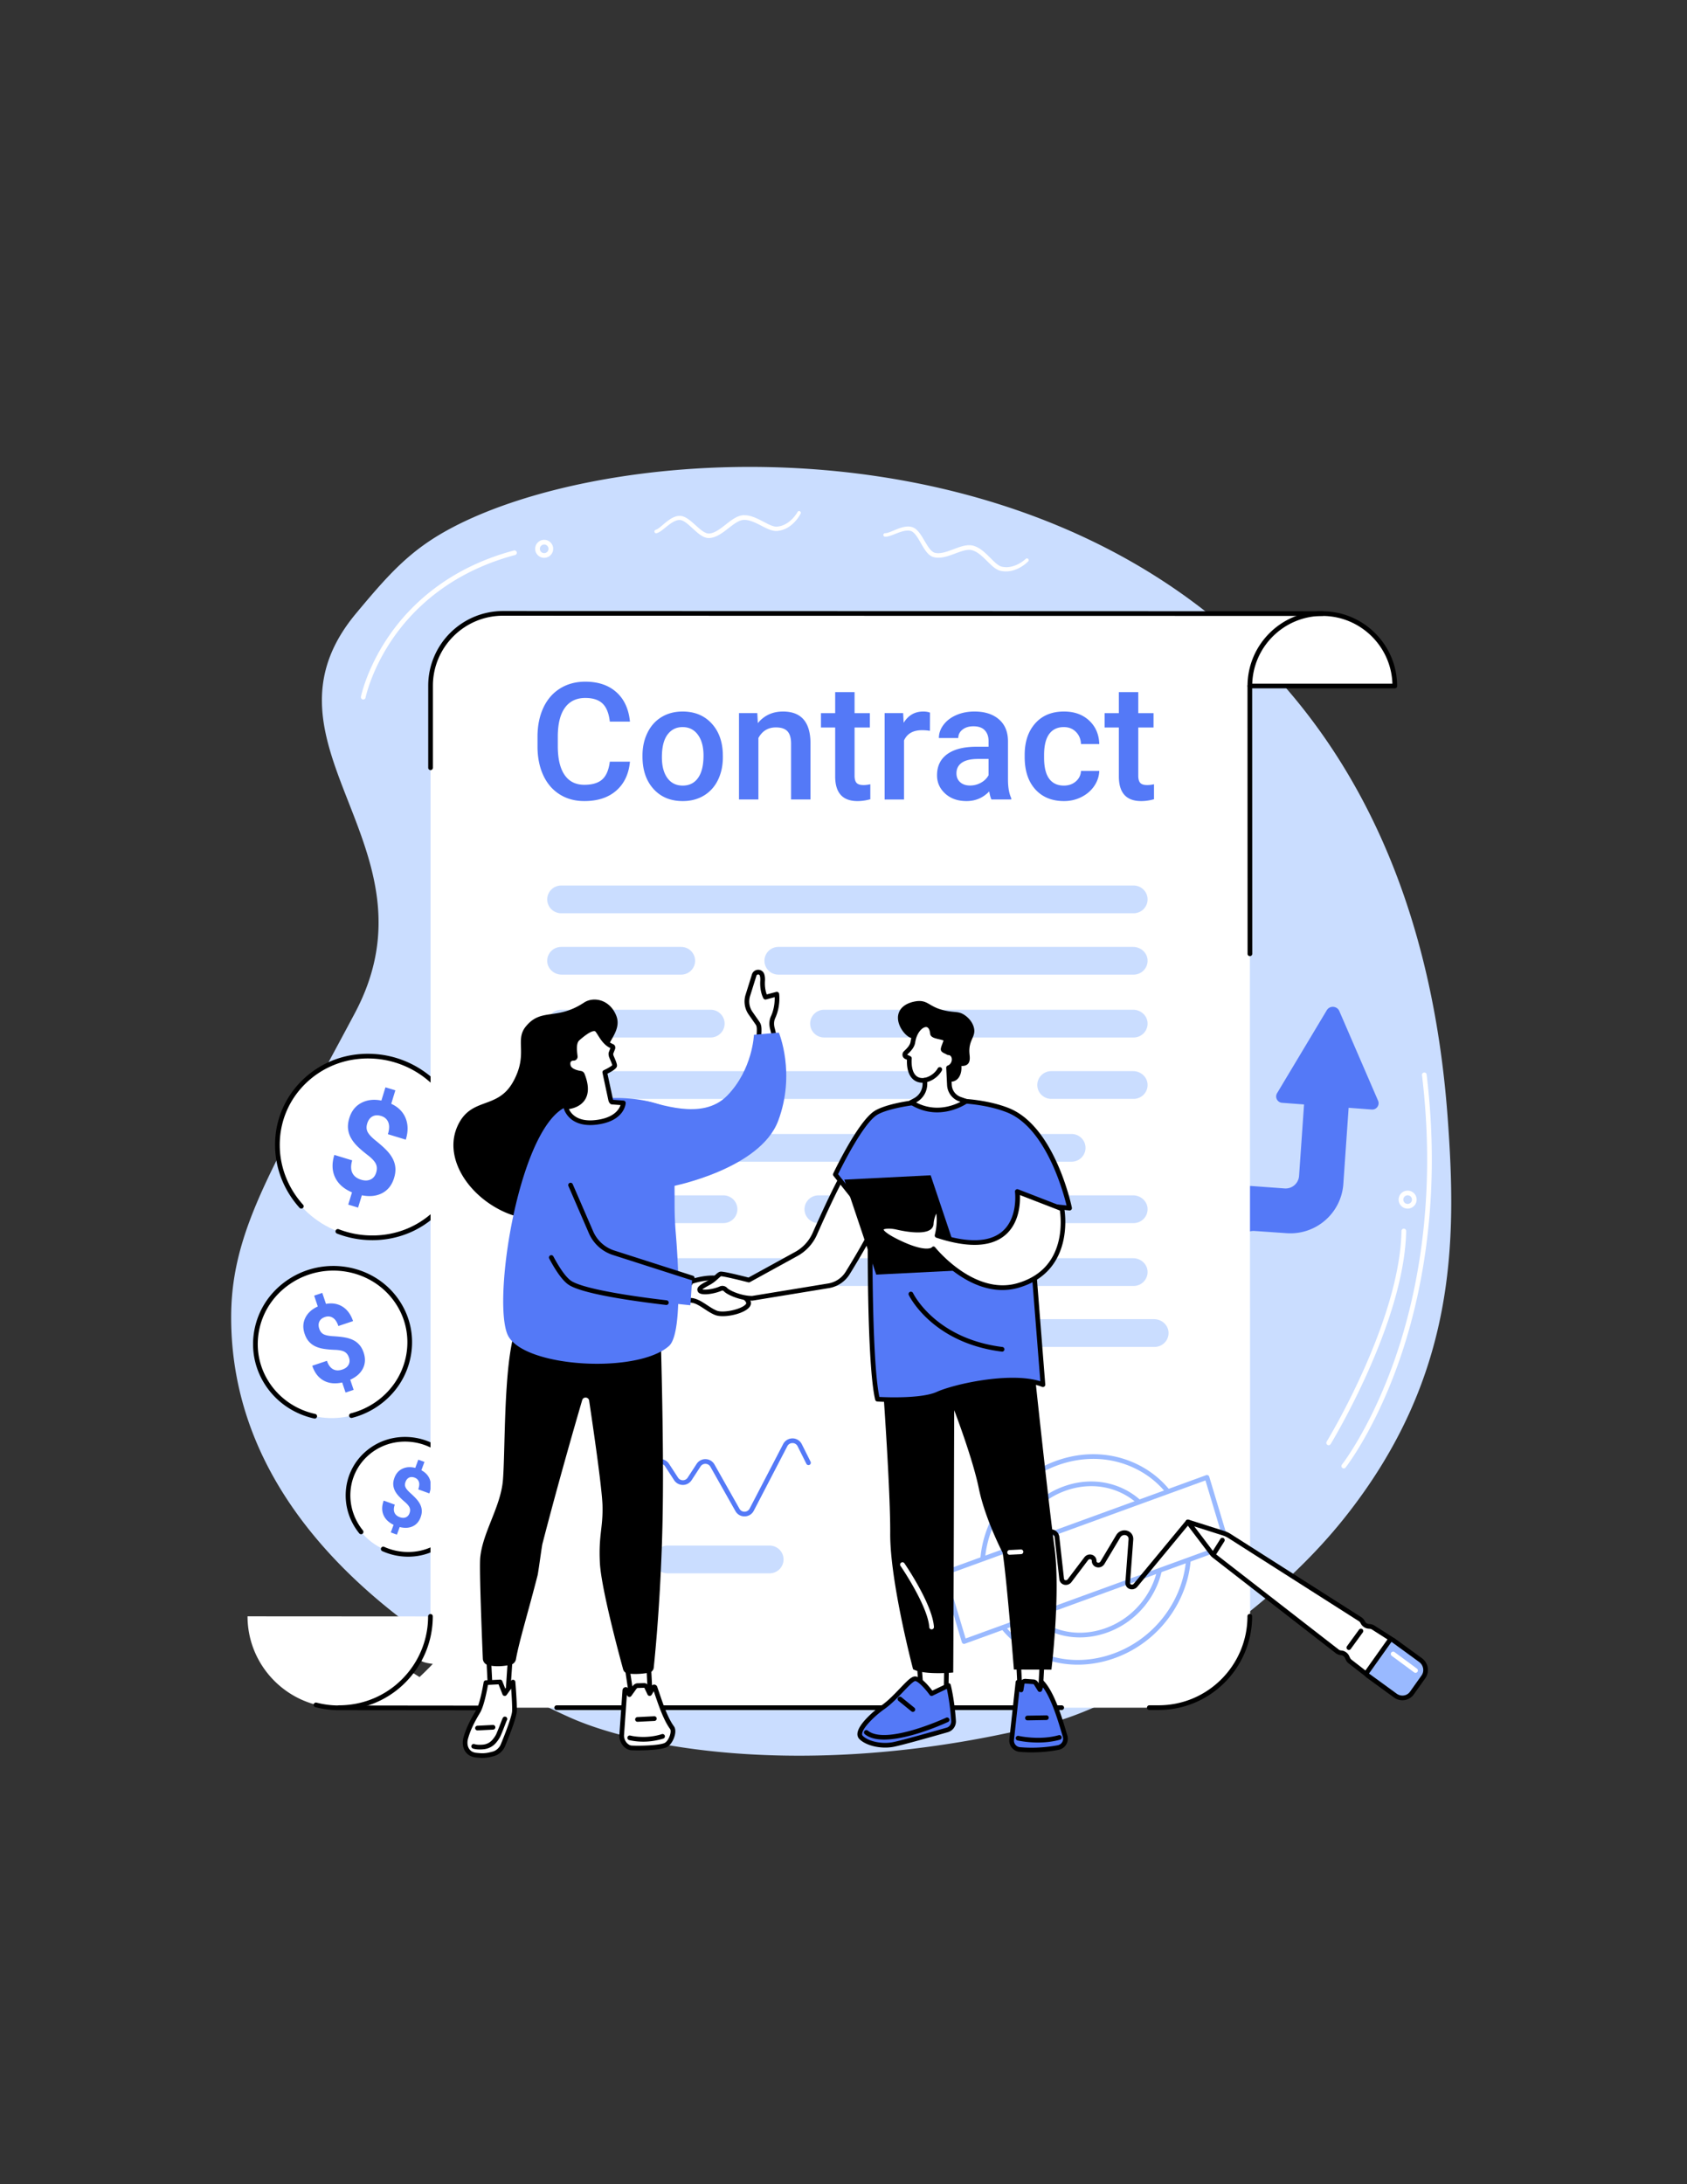 <?xml version="1.0" encoding="UTF-8"?> <svg xmlns="http://www.w3.org/2000/svg" preserveAspectRatio="xMidYMid meet" version="1.0" viewBox="0 0 612 792" zoomAndPan="magnify"><rect x="0" y="0" width="612" height="792" fill="#333333" stroke="none"/><defs><clipPath id="a"><path d="M83.77 169H527v468H83.77Zm0 0" clip-rule="nonzero"></path></clipPath></defs><g clip-path="url(#a)"><path d="M525.14 404.79c-5.152-69.259-27.577-119.892-59.245-156.044h-.004a202.371 202.371 0 0 0-10.153-10.8 208.918 208.918 0 0 0-17.425-15.458h-.004c-88.172-69.953-218.528-60.175-273.762-31.449-15.227 7.918-22.922 16.426-35.402 31.41-39.704 47.668 31.777 84.348-.407 144.903-4.203 7.906-8.12 15.156-11.75 21.875h-.008c-13.777 25.492-23.398 43.277-28.597 59.785.008.008.008.008 0 .011-2.973 9.45-4.496 18.48-4.524 28.309-.086 29.047 10.336 54.918 28.438 77.555A169.12 169.12 0 0 0 123.98 568s0 .008.004.008c5.778 5.855 12.09 11.48 18.887 16.851h.008c.531.426 1.062.84 1.601 1.262.622.484 1.25.965 1.88 1.442v.007a256.618 256.618 0 0 0 8.84 6.418l6.374 4.285a293.89 293.89 0 0 0 16.055 9.758 419.8 419.8 0 0 0 3.348 1.875 279.278 279.278 0 0 0 3.426 1.86 218.037 218.037 0 0 0 1.918 1.023h.003a367.373 367.373 0 0 0 19.88 9.738c5.155 2.344 11.64 4.625 19.323 6.645 1.852.488 3.786.96 5.778 1.422h.023c3.266.746 6.711 1.441 10.332 2.074 31.004 5.45 74.692 6.457 125.649-4.66a404.593 404.593 0 0 0 14.195-3.363 68.557 68.557 0 0 0 3.113-.887c3.535-1.086 7.598-2.617 12.055-4.551 15.95-6.922 36.969-19.05 56.844-34.992a251.913 251.913 0 0 0 6.191-5.133 232.096 232.096 0 0 0 8.734-7.848c6.836-6.441 13.305-13.34 19.122-20.62 40.906-51.22 40.957-100.348 37.578-145.825" fill="#caddff" fill-opacity="1" fill-rule="nonzero"></path></g><path d="M148.688 521.96c11.718.935 20.687 11.005 20.03 22.485-.655 11.48-10.687 20.032-22.405 19.098-11.72-.938-20.684-11.004-20.028-22.484.656-11.485 10.688-20.036 22.403-19.098" fill="#fff" fill-opacity="1" fill-rule="nonzero"></path><path d="M148.082 564.46a22.787 22.787 0 0 1-9.383-2.008.848.848 0 1 1 .696-1.546 21.15 21.15 0 0 0 6.984 1.79c5.523.44 10.809-1.274 14.89-4.825 3.958-3.445 6.301-8.23 6.602-13.476.629-11.008-8.004-20.692-19.25-21.59-5.52-.438-10.809 1.273-14.887 4.828a19.164 19.164 0 0 0-6.601 13.472c-.285 4.97 1.32 9.883 4.523 13.832a.85.85 0 0 1-1.324 1.07c-3.465-4.28-5.203-9.605-4.894-15 .324-5.702 2.874-10.905 7.18-14.655 4.429-3.852 10.16-5.715 16.14-5.239 12.156.973 21.492 11.457 20.808 23.38-.324 5.702-2.875 10.905-7.18 14.655-3.976 3.461-8.995 5.313-14.304 5.313" fill="#000" fill-opacity="1" fill-rule="nonzero"></path><path d="M148.555 548.707c.277-.758.289-1.441.03-2.047-.26-.605-.823-1.281-1.698-2.035a26.227 26.227 0 0 1-2.207-2.094c-.598-.644-1.07-1.3-1.414-1.984a5.495 5.495 0 0 1-.598-2.164c-.055-.77.09-1.61.422-2.516.574-1.57 1.547-2.672 2.918-3.308 1.37-.637 2.918-.735 4.644-.293l1.09-2.98 2.235.812-1.11 3.023c1.563.832 2.598 1.988 3.113 3.465.512 1.476.438 3.121-.226 4.93l-4.027-1.47c.406-1.116.48-2.034.222-2.753-.258-.719-.773-1.223-1.543-1.504-.761-.277-1.433-.277-2.008 0-.578.281-1.003.8-1.285 1.563-.258.703-.261 1.347-.008 1.921.254.579.852 1.293 1.801 2.145.95.848 1.707 1.602 2.281 2.262.57.656 1.012 1.32 1.32 1.996a5.5 5.5 0 0 1 .509 2.113c.027.73-.114 1.516-.422 2.363-.578 1.578-1.54 2.68-2.887 3.305-1.344.621-2.914.707-4.707.254l-1.016 2.77-2.218-.81 1.011-2.753c-1.832-.902-3.062-2.117-3.687-3.645-.625-1.53-.59-3.246.105-5.148l4.032 1.469c-.407 1.105-.454 2.05-.141 2.832.309.781.953 1.351 1.941 1.71.817.298 1.543.321 2.176.06.629-.259 1.082-.755 1.352-1.489" fill="#5479f7" fill-opacity="1" fill-rule="nonzero"></path><path d="M104.844 464.797c12.754-8.61 30.172-5.633 38.898 6.652 8.73 12.285 5.465 29.223-7.293 37.836-12.754 8.606-30.172 5.63-38.898-6.66-8.727-12.281-5.465-29.219 7.293-37.828" fill="#fff" fill-opacity="1" fill-rule="nonzero"></path><path d="M114.172 514.383a.763.763 0 0 1-.184-.024c-6.984-1.535-13.07-5.523-17.129-11.242-4.293-6.043-5.93-13.379-4.605-20.66 1.363-7.488 5.664-14.012 12.113-18.363 13.117-8.852 31.09-5.774 40.07 6.863 4.293 6.047 5.926 13.383 4.602 20.664-1.36 7.488-5.664 14.008-12.113 18.363a29.465 29.465 0 0 1-9.223 4.145.848.848 0 1 1-.422-1.645 27.836 27.836 0 0 0 8.692-3.902c6.07-4.098 10.117-10.23 11.398-17.266 1.238-6.828-.293-13.707-4.32-19.375-8.45-11.894-25.375-14.785-37.73-6.441-6.071 4.094-10.118 10.223-11.395 17.262-1.242 6.828.293 13.707 4.316 19.375 3.817 5.37 9.54 9.125 16.113 10.57.457.098.747.55.645 1.008a.846.846 0 0 1-.828.668" fill="#000" fill-opacity="1" fill-rule="nonzero"></path><path d="M126.602 492.277c-.34-1.007-.887-1.714-1.649-2.125-.758-.406-1.894-.636-3.402-.691-1.508-.055-2.832-.168-3.969-.34-1.137-.172-2.164-.465-3.074-.875a7.358 7.358 0 0 1-2.387-1.73c-.68-.743-1.219-1.715-1.625-2.918-.695-2.075-.601-4 .281-5.77.88-1.77 2.383-3.133 4.512-4.09l-1.324-3.941 2.95-.988 1.343 3.992c2.277-.418 4.285-.082 6.02 1.008 1.73 1.093 3 2.836 3.804 5.23l-5.328 1.781c-.496-1.472-1.168-2.468-2.024-2.996-.851-.527-1.789-.62-2.808-.277-1.008.336-1.695.883-2.055 1.64-.363.754-.375 1.637-.035 2.645.313.934.832 1.59 1.566 1.973.73.382 1.93.625 3.594.722 1.668.098 3.063.246 4.184.453 1.12.204 2.117.524 2.992.961a7.254 7.254 0 0 1 2.246 1.75c.625.727 1.129 1.645 1.504 2.766.7 2.082.617 3.996-.25 5.734-.863 1.739-2.402 3.106-4.61 4.106l1.231 3.664-2.934.98-1.222-3.644c-2.61.574-4.863.336-6.754-.719-1.895-1.055-3.262-2.836-4.106-5.355l5.329-1.786c.492 1.461 1.214 2.47 2.171 3.016.954.543 2.082.602 3.387.16 1.082-.36 1.84-.93 2.274-1.71.437-.782.492-1.657.168-2.626" fill="#5479f7" fill-opacity="1" fill-rule="nonzero"></path><path d="M134.375 382.965c18.586.476 33.61 15.605 33.559 33.793-.051 18.187-15.157 32.547-33.743 32.074-18.586-.477-33.609-15.605-33.558-33.793.055-18.187 15.16-32.547 33.742-32.074" fill="#fff" fill-opacity="1" fill-rule="nonzero"></path><path d="M135.094 449.691c-.305 0-.614-.003-.922-.015a35.357 35.357 0 0 1-11.918-2.375.847.847 0 0 1-.488-1.098.85.85 0 0 1 1.101-.484 33.692 33.692 0 0 0 11.348 2.261c8.898.227 17.215-2.98 23.45-9.035 6.05-5.867 9.394-13.75 9.42-22.191.048-17.7-14.636-32.477-32.73-32.938-8.898-.226-17.218 2.98-23.453 9.032-6.05 5.875-9.394 13.754-9.418 22.195-.023 7.996 2.98 15.734 8.457 21.789a.851.851 0 0 1-.062 1.2.851.851 0 0 1-1.2-.063c-5.757-6.367-8.917-14.516-8.894-22.934.024-8.898 3.555-17.21 9.934-23.402 6.566-6.375 15.324-9.762 24.68-9.516 19.011.485 34.437 16.024 34.382 34.645-.023 8.894-3.55 17.21-9.933 23.402-6.348 6.164-14.754 9.524-23.754 9.527" fill="#000" fill-opacity="1" fill-rule="nonzero"></path><path d="M136.457 425.215c.375-1.227.332-2.305-.129-3.238-.46-.93-1.41-1.954-2.855-3.067-1.446-1.11-2.664-2.148-3.664-3.113-.996-.965-1.801-1.969-2.407-3.016a8.769 8.769 0 0 1-1.129-3.37c-.144-1.208.004-2.544.454-4.005.773-2.527 2.214-4.351 4.324-5.476 2.11-1.121 4.547-1.41 7.308-.86l1.47-4.8 3.593 1.093-1.488 4.871c2.535 1.18 4.273 2.914 5.207 5.204.937 2.289.96 4.89.07 7.804l-6.488-1.976c.547-1.797.586-3.25.117-4.368-.469-1.113-1.324-1.863-2.567-2.238-1.23-.375-2.285-.32-3.171.172-.887.488-1.516 1.348-1.891 2.574-.348 1.137-.297 2.149.152 3.035.446.891 1.457 1.97 3.028 3.227 1.566 1.266 2.832 2.39 3.789 3.379.96.988 1.715 2 2.261 3.043.551 1.043.88 2.14.985 3.289.105 1.152-.051 2.41-.465 3.77-.777 2.542-2.203 4.363-4.274 5.468-2.07 1.098-4.542 1.367-7.414.801l-1.367 4.465-3.57-1.09 1.36-4.441c-2.97-1.262-5.016-3.079-6.133-5.438-1.122-2.36-1.211-5.074-.274-8.137l6.488 1.98c-.543 1.778-.539 3.27.02 4.477.555 1.207 1.625 2.055 3.215 2.54 1.316.402 2.46.37 3.437-.094.977-.461 1.645-1.285 2.008-2.465M481.32 366.32l-18.03 30.078c-.884 1.473.1 3.356 1.812 3.485l7.972.597-1.804 25.899a4.9 4.9 0 0 1-5.254 4.55l-11.575-.847c-10.66-.777-19.898 7.223-20.636 17.867l-2.153 30.942c2.399 3.34 5.325 6.683 8.871 9.953a108.548 108.548 0 0 0 6.403 5.472l2.933-43.414a4.905 4.905 0 0 1 5.239-4.55l11.652.808c10.637.742 19.836-7.25 20.578-17.863l1.918-27.606 8.402.63c1.727.124 2.97-1.618 2.278-3.208l-14.047-32.48c-.828-1.918-3.484-2.102-4.559-.313" fill="#5479f7" fill-opacity="1" fill-rule="nonzero"></path><path d="M152.203 608.102a328.313 328.313 0 0 1-2.922-1.836 29.978 29.978 0 0 0 1.414-1.984 33.076 33.076 0 0 0 2.16-3.802 6.56 6.56 0 0 1-.351.707c-.664 1.133 1.508 1.782 4.516 2.145a133.257 133.257 0 0 1-4.817 4.77Zm353.785-359.34c0-14.61-11.765-26.258-26.281-26.258h-.684l-40.707-.012h-.007l-255.825-.082c-14.511 0-26.289 11.758-26.289 26.254v29.727l.004 132.546a23.942 23.942 0 0 1 4.492-.886c.2-.024.399-.031.602-.047l-5.094.933-.043 175.133-.008.055-9.968-.004h-2.98l-7.731-.004-9.13-.008-5.269-.007-31.27-.016c0 14.785 9.802 27.418 23.31 31.629 3.117.972 6.43 1.5 9.867 1.5h117.199l79.918-.008H420.34c18.324 0 33.172-14.832 33.172-33.133v-1.86l-.008-9.948v-12.547l-.04-115.211v-16.469l-.03-84.187-.036-97.102h12.497l40.093.012" fill="#fff" fill-opacity="1" fill-rule="nonzero"></path><path d="M122.977 620.05a.847.847 0 1 1 0-1.695c10.117 0 19.457-4.593 25.632-12.609a.689.689 0 0 0 .078-.101l.036-.047a30.48 30.48 0 0 0 1.265-1.785 32.128 32.128 0 0 0 5.316-17.688c.005-.469.383-.875.852-.875s.848.352.848.82v.055a33.88 33.88 0 0 1-.98 8.066 33.63 33.63 0 0 1-4.618 10.555 30.981 30.981 0 0 1-1.324 1.867c-.05.074-.105.145-.164.207-6.461 8.395-16.293 13.23-26.941 13.23m330.445-370.464a.85.85 0 0 1-.852-.844c0-14.945 12.172-27.097 27.133-27.097a.85.85 0 0 1 0 1.7c-14.023-.001-25.433 11.39-25.433 25.397a.846.846 0 0 1-.848.844" fill="#000" fill-opacity="1" fill-rule="nonzero"></path><path d="M453.438 346.7a.845.845 0 0 1-.852-.848l-.031-97.102c0-.227.09-.445.246-.602.16-.16.379-.25.605-.25l51.719.008c-.45-13.617-11.68-24.558-25.418-24.558l-297.219-.086c-14.031 0-25.441 11.394-25.441 25.402v29.727a.85.85 0 0 1-1.7 0v-29.727c0-14.941 12.173-27.098 27.141-27.098l297.219.086c14.961 0 27.129 12.16 27.129 27.102a.848.848 0 0 1-.848.852l-51.738-.012.035 96.258a.847.847 0 0 1-.848.847M173.257 620.16h-.003l-50.3-.047c-2.891 0-5.77-.367-8.548-1.09a.847.847 0 1 1 .426-1.64 32.437 32.437 0 0 0 8.121 1.031l50.305.05a.847.847 0 1 1 0 1.696m28.695-.101a.848.848 0 1 1 0-1.696l183.207-.004a.847.847 0 1 1 0 1.696l-183.207.004m218.39-.02h-3.398a.85.85 0 0 1-.851-.848.85.85 0 0 1 .851-.847h3.399c17.754 0 32.195-14.485 32.195-32.285a.85.85 0 0 1 1.7 0c0 18.738-15.208 33.98-33.895 33.98" fill="#000" fill-opacity="1" fill-rule="nonzero"></path><path d="M198.516 326.121c0 2.781 2.273 5.035 5.082 5.035h207.636c2.805 0 5.082-2.254 5.082-5.035 0-2.777-2.277-5.031-5.082-5.031H203.598c-2.809 0-5.082 2.254-5.082 5.031m0 90.094c0 2.777 2.273 5.031 5.082 5.031h185.12c2.81 0 5.083-2.254 5.083-5.031 0-2.781-2.274-5.035-5.082-5.035H203.598c-2.809 0-5.082 2.254-5.082 5.035m38.566 149.25c0 2.777 2.273 5.031 5.082 5.031h37.008c2.805 0 5.082-2.254 5.082-5.031 0-2.781-2.277-5.035-5.082-5.035h-37.008c-2.809 0-5.082 2.254-5.082 5.035m-33.484-109.238c-2.922 0-5.266 2.437-5.075 5.367.176 2.68 2.54 4.703 5.247 4.703h118.222c2.805 0 5.082-2.258 5.082-5.035 0-2.782-2.277-5.035-5.082-5.035H203.598m207.46 0h-50.542c-2.809 0-5.086 2.253-5.086 5.035 0 2.777 2.277 5.035 5.086 5.035h50.718c2.918 0 5.262-2.442 5.07-5.371-.175-2.676-2.538-4.7-5.245-4.7m0-22.788H296.937c-2.804 0-5.082 2.253-5.082 5.035 0 2.78 2.278 5.035 5.082 5.035h114.297c2.918 0 5.262-2.438 5.07-5.371-.175-2.676-2.538-4.7-5.245-4.7m7.605 44.895H335.57c-2.804 0-5.082 2.254-5.082 5.031 0 2.782 2.278 5.04 5.082 5.04h83.266c2.922 0 5.266-2.442 5.074-5.372-.176-2.676-2.539-4.699-5.246-4.699m-215.066-44.894c-2.922 0-5.266 2.44-5.075 5.37.176 2.676 2.54 4.7 5.247 4.7h58.652c2.808 0 5.086-2.254 5.086-5.035 0-2.782-2.278-5.036-5.086-5.036h-58.824m0-45.046c-2.922 0-5.266 2.437-5.075 5.375.176 2.671 2.54 4.695 5.247 4.695h128.386c2.809 0 5.082-2.254 5.082-5.035s-2.273-5.035-5.082-5.035H203.598m207.46 0h-29.675c-2.809 0-5.082 2.254-5.082 5.035s2.273 5.035 5.082 5.035h29.851c2.918 0 5.262-2.438 5.07-5.371-.175-2.676-2.538-4.7-5.245-4.7m-207.461-45.042c-2.922 0-5.266 2.437-5.075 5.367.176 2.676 2.54 4.7 5.247 4.7h43.316c2.809 0 5.082-2.255 5.082-5.032 0-2.781-2.273-5.035-5.082-5.035h-43.488m207.46 0h-128.66c-2.808 0-5.082 2.254-5.082 5.035 0 2.777 2.274 5.031 5.082 5.031h128.836c2.918 0 5.262-2.437 5.07-5.371-.175-2.672-2.538-4.695-5.245-4.695m-207.461 22.785c-2.922 0-5.266 2.437-5.075 5.37.176 2.677 2.54 4.7 5.247 4.7h54.015c2.809 0 5.086-2.254 5.086-5.035s-2.277-5.035-5.086-5.035h-54.187m207.46 0H298.985c-2.804 0-5.082 2.254-5.082 5.035s2.278 5.035 5.082 5.035h112.25c2.918 0 5.262-2.437 5.07-5.371-.175-2.676-2.538-4.7-5.245-4.7" fill="#caddff" fill-opacity="1" fill-rule="nonzero"></path><path d="M226.535 550.508a.86.86 0 0 1-.422-.11.849.849 0 0 1-.316-1.156l10.45-18.265a3.766 3.766 0 0 1 3.183-1.903 3.773 3.773 0 0 1 3.285 1.719l3.254 5c.394.602 1.035.95 1.754.95a2.06 2.06 0 0 0 1.754-.95l3.238-4.973a3.735 3.735 0 0 1 3.297-1.722 3.764 3.764 0 0 1 3.18 1.922l9.074 16.066c.386.68 1.066 1.086 1.859 1.062a2.065 2.065 0 0 0 1.82-1.125l12.172-23.414c.66-1.273 1.965-2.03 3.395-2.043a3.77 3.77 0 0 1 3.36 2.094l3.198 6.387a.851.851 0 0 1-1.523.758l-3.195-6.387a2.057 2.057 0 0 0-1.856-1.156h-.016a2.06 2.06 0 0 0-1.855 1.125l-12.172 23.418a3.747 3.747 0 0 1-3.297 2.039c-1.426.039-2.676-.696-3.367-1.922l-9.074-16.067a2.083 2.083 0 0 0-1.758-1.062 2.07 2.07 0 0 0-1.816.95l-3.239 4.976a3.783 3.783 0 0 1-3.18 1.722 3.781 3.781 0 0 1-3.175-1.722l-3.254-5a2.078 2.078 0 0 0-1.813-.95c-.738.02-1.39.415-1.757 1.051l-10.45 18.262a.846.846 0 0 1-.738.426m-8.062-267.88c-1.45 1.298-3.614 1.942-6.493 1.942-3.148 0-5.539-1.199-7.171-3.59-1.637-2.398-2.454-5.87-2.454-10.43v-3.734c.043-4.503.915-7.914 2.625-10.242 1.711-2.328 4.16-3.492 7.348-3.492 2.742 0 4.824.668 6.246 2.008 1.418 1.347 2.301 3.531 2.653 6.562h7.304c-.465-4.617-2.117-8.175-4.96-10.695-2.837-2.523-6.587-3.777-11.243-3.777-3.457 0-6.504.82-9.144 2.46-2.637 1.637-4.66 3.973-6.07 7-1.41 3.032-2.118 6.532-2.118 10.505v3.937c.055 3.879.781 7.285 2.176 10.219 1.39 2.933 3.363 5.191 5.93 6.785 2.558 1.594 5.52 2.387 8.878 2.387 4.813 0 8.668-1.25 11.563-3.774 2.898-2.52 4.562-6.023 4.988-10.523h-7.304c-.387 3.012-1.305 5.168-2.754 6.453m34.761-.543c-1.324 1.851-3.175 2.773-5.547 2.773-2.378 0-4.238-.91-5.566-2.73-1.336-1.828-2-4.348-2-7.57 0-3.63.676-6.356 2.027-8.172 1.356-1.828 3.18-2.739 5.477-2.739 2.34 0 4.191.926 5.55 2.774 1.364 1.855 2.044 4.363 2.044 7.527 0 3.57-.664 6.281-1.985 8.137Zm8.973-9.176c-.215-4.496-1.644-8.105-4.277-10.824-2.637-2.727-6.07-4.082-10.305-4.082-2.86 0-5.39.66-7.594 1.98-2.203 1.32-3.914 3.215-5.125 5.676-1.219 2.461-1.828 5.219-1.828 8.29v.347c0 4.902 1.328 8.824 3.984 11.765 2.657 2.942 6.196 4.415 10.625 4.415 2.895 0 5.446-.668 7.66-1.997 2.215-1.332 3.915-3.21 5.102-5.644 1.192-2.43 1.785-5.195 1.785-8.277l-.027-1.649m21.852-14.906c-3.77 0-6.813 1.398-9.133 4.195l-.2-3.62h-6.636v31.32h7.039v-22.286c1.39-2.566 3.504-3.851 6.348-3.851 1.953 0 3.359.48 4.218 1.433.856.957 1.285 2.43 1.285 4.414v20.29h7.043v-20.7c-.113-7.46-3.437-11.195-9.964-11.195m29.207 26.66c-1.22 0-2.059-.266-2.532-.797-.476-.535-.714-1.398-.714-2.59v-17.48h5.539v-5.215h-5.54v-7.613h-7.035v7.613h-5.16v5.215h5.16v17.738c0 5.961 2.7 8.942 8.114 8.942 1.484 0 3.027-.22 4.632-.668v-5.442c-.828.192-1.648.297-2.464.297m21.625-26.66c-3.016 0-5.371 1.355-7.07 4.082l-.176-3.508h-6.723v31.32h7.039V268.48c1.121-2.468 3.297-3.707 6.523-3.707.985 0 1.946.079 2.864.23l.035-6.593c-.656-.273-1.488-.406-2.492-.406m23.734 23.094c-.617 1.136-1.54 2.047-2.77 2.722a8.059 8.059 0 0 1-3.921 1.012c-1.508 0-2.715-.402-3.61-1.2-.902-.8-1.347-1.878-1.347-3.226 0-1.66.656-2.941 1.968-3.855 1.317-.903 3.274-1.356 5.88-1.356h3.8Zm7.043 1.562v-14.12c-.063-3.337-1.184-5.935-3.363-7.77-2.184-1.844-5.114-2.766-8.782-2.766-2.414 0-4.605.426-6.562 1.273-1.961.844-3.512 2.016-4.652 3.516-1.141 1.496-1.707 3.102-1.707 4.82h7.035c0-1.234.52-2.254 1.543-3.054 1.015-.797 2.332-1.2 3.937-1.2 1.856 0 3.235.485 4.14 1.457.915.977 1.368 2.274 1.368 3.899v2.05h-4.32c-4.618 0-8.168.895-10.649 2.676-2.484 1.79-3.726 4.348-3.726 7.684 0 2.648 1 4.863 2.984 6.656 1.988 1.801 4.563 2.696 7.711 2.696 3.246 0 5.988-1.168 8.234-3.5.23 1.351.5 2.32.809 2.921h7.184v-.492c-.793-1.68-1.184-3.922-1.184-6.746m24.633.668c-1.16 1.024-2.621 1.531-4.375 1.531-2.317 0-4.09-.832-5.32-2.5-1.227-1.671-1.84-4.203-1.84-7.601v-1.125c.02-3.36.648-5.863 1.886-7.516 1.235-1.644 2.989-2.469 5.274-2.469 1.777 0 3.238.575 4.387 1.735 1.148 1.16 1.769 2.637 1.84 4.426h6.636c-.113-3.528-1.348-6.38-3.691-8.547-2.348-2.176-5.383-3.258-9.118-3.258-4.406 0-7.878 1.43-10.43 4.297-2.55 2.867-3.827 6.68-3.827 11.445v.727c0 5 1.285 8.91 3.855 11.75 2.57 2.836 6.05 4.254 10.43 4.254 2.265 0 4.367-.493 6.32-1.477 1.953-.984 3.5-2.32 4.64-4.008 1.137-1.687 1.747-3.508 1.821-5.453h-6.637c-.07 1.504-.691 2.766-1.851 3.79m25.883 1.335c-1.223 0-2.067-.266-2.543-.797-.47-.535-.707-1.398-.707-2.59v-17.48h5.539v-5.215h-5.54v-7.613h-7.042v7.613h-5.157v5.215h5.157v17.738c0 5.961 2.703 8.942 8.117 8.942 1.488 0 3.035-.22 4.633-.668v-5.442c-.832.192-1.645.297-2.457.297" fill="#5479f7" fill-opacity="1" fill-rule="nonzero"></path><path d="M396.621 529.004c-4.316 0-8.707.777-13.016 2.348-19.398 7.058-30.578 28.117-24.921 46.945 2.64 8.789 8.586 15.879 16.738 19.965 8.73 4.375 18.879 4.84 28.574 1.312 19.402-7.058 30.582-28.12 24.926-46.945-2.64-8.793-8.582-15.883-16.735-19.969a34.678 34.678 0 0 0-15.566-3.656Zm-5.64 74.613c-5.672 0-11.223-1.285-16.32-3.836-8.575-4.297-14.829-11.754-17.602-20.996-5.91-19.672 5.738-41.664 25.968-49.031 10.137-3.688 20.766-3.195 29.918 1.39 8.578 4.297 14.828 11.754 17.602 20.997 5.91 19.672-5.738 41.668-25.969 49.027-4.492 1.637-9.082 2.45-13.598 2.45" fill="#99b9ff" fill-opacity="1" fill-rule="nonzero"></path><path d="M395.875 538.89c-3.148 0-6.352.567-9.488 1.712-14.149 5.148-22.305 20.503-18.18 34.23 1.922 6.402 6.25 11.563 12.184 14.54 6.363 3.183 13.761 3.526 20.828.952 14.148-5.152 22.304-20.504 18.183-34.23-1.925-6.403-6.254-11.567-12.187-14.54a25.202 25.202 0 0 0-11.34-2.663Zm-4.145 54.844c-4.203 0-8.32-.957-12.097-2.847-6.363-3.188-10.996-8.715-13.055-15.567-4.379-14.574 4.25-30.86 19.227-36.312 7.511-2.735 15.382-2.367 22.168 1.031 6.363 3.184 10.996 8.711 13.054 15.57 4.38 14.567-4.25 30.856-19.226 36.309-3.328 1.21-6.73 1.816-10.07 1.816" fill="#99b9ff" fill-opacity="1" fill-rule="nonzero"></path><path d="m445.293 560.453-95.547 34.774-7.433-24.754 95.55-34.774 7.43 24.754" fill="#fff" fill-opacity="1" fill-rule="nonzero"></path><path d="m343.355 570.996 6.946 23.125 93.953-34.195-6.95-23.121Zm6.391 25.078a.837.837 0 0 1-.813-.602l-7.437-24.753a.85.85 0 0 1 .524-1.043l95.55-34.778a.855.855 0 0 1 .672.04.874.874 0 0 1 .434.515l7.433 24.754a.842.842 0 0 1-.523 1.04l-95.55 34.776a.82.82 0 0 1-.29.051" fill="#99b9ff" fill-opacity="1" fill-rule="nonzero"></path><path d="M410.617 576.3a2.49 2.49 0 0 1-.914-.175c-.957-.387-1.527-1.313-1.45-2.363l1.165-15.57c.082-1.087-.73-1.426-.98-1.508-.645-.204-1.54-.02-2.06.851l-5.694 9.531c-.61 1.02-1.766 1.504-2.883 1.2-1.031-.282-1.707-1.164-1.715-2.25 0-.41-.27-.559-.43-.614-.258-.086-.66-.05-.953.336l-5.984 7.914c-.649.86-1.719 1.235-2.723.961a2.299 2.299 0 0 1-1.7-1.996l-1.683-15.105c-.11-.953-.843-1.196-1.156-1.25-.59-.114-1.457.078-1.934.992l-7.375 14.133a.855.855 0 0 1-1.148.36.849.849 0 0 1-.36-1.145l7.38-14.133c.73-1.403 2.238-2.157 3.75-1.875 1.382.258 2.375 1.332 2.53 2.734l1.688 15.102c.04.379.305.508.457.547.262.07.645.02.918-.348l5.985-7.91c.683-.907 1.8-1.274 2.843-.93.961.32 1.586 1.188 1.594 2.215.004.433.293.582.465.625.281.078.71.012.973-.434l5.695-9.53c1-1.665 2.742-2.005 4.031-1.599 1.426.454 2.278 1.727 2.164 3.25l-1.164 15.57c-.031.43.227.598.387.665.266.105.656.086.965-.29l19-22.952a.85.85 0 0 1 1.309 1.082l-18.997 22.953a2.611 2.611 0 0 1-1.996.957" fill="#000" fill-opacity="1" fill-rule="nonzero"></path><path d="m235.23 602.004.708 13.976-6.747-.07-2.007-13.504 8.046-.402" fill="#fff" fill-opacity="1" fill-rule="nonzero"></path><path d="m229.926 615.07 5.117.055-.617-12.23-6.266.312Zm6.012 1.758h-.008l-6.746-.07a.851.851 0 0 1-.832-.723l-2.008-13.504a.855.855 0 0 1 .18-.66.88.88 0 0 1 .617-.312l8.047-.403a.844.844 0 0 1 .613.219c.168.148.27.363.277.586l.707 13.976a.864.864 0 0 1-.234.633.86.86 0 0 1-.613.258" fill="#000" fill-opacity="1" fill-rule="nonzero"></path><path d="M229.082 633.797c2.754.156 10.32.004 12.422-1.04 1.855-.921 3.324-4.882 2.297-6.284-2.582-3.504-4.524-9.711-6.18-14.551a.342.342 0 0 0-.617-.063l-1.324 2.239-1.176-2.489a1.033 1.033 0 0 0-.82-.46l-2.364.074c-.539-.024-1.093.53-1.39 1.039l-1.594 2.207-1.031-1.688c-.176-.281-.61-.176-.633.157l-1.152 16.394c.074 2.621 1.964 4.375 3.562 4.465" fill="#fff" fill-opacity="1" fill-rule="nonzero"></path><path d="M226.371 629.348c.082 2.226 1.68 3.543 2.762 3.601 3.105.18 10.191-.058 11.992-.953.813-.402 1.684-1.777 2.027-3.203.239-.98.13-1.594-.039-1.816-2.394-3.254-4.191-8.575-5.781-13.27l-.16-.469-.762 1.293a.879.879 0 0 1-.773.414.85.85 0 0 1-.727-.488l-1.137-2.406a.224.224 0 0 0-.109-.055l-2.316.074h-.063c-.094.012-.398.235-.625.617a.387.387 0 0 1-.043.067l-1.594 2.207a.842.842 0 0 1-.718.355.863.863 0 0 1-.696-.406l-.199-.328Zm5.043 5.351c-.96 0-1.789-.023-2.379-.054-2.031-.114-4.277-2.168-4.363-5.29a.289.289 0 0 1 0-.082l1.152-16.394a1.19 1.19 0 0 1 2.203-.54l.368.599.82-1.141c.426-.715 1.203-1.445 2.105-1.422l2.336-.074a1.904 1.904 0 0 1 1.55.836c.024.035.048.07.064.11l.496 1.042.507-.863c.243-.403.68-.621 1.149-.578.469.05.851.355 1.004.8l.515 1.52c1.551 4.574 3.305 9.762 5.543 12.8.536.727.649 1.876.32 3.223-.394 1.625-1.449 3.594-2.921 4.325-1.844.914-7.012 1.183-10.469 1.183" fill="#000" fill-opacity="1" fill-rule="nonzero"></path><path d="M233.344 631.531c-3 0-5.024-.543-5.164-.582a.85.85 0 0 1 .453-1.636c.054.015 5.363 1.43 11.472-.508a.857.857 0 0 1 1.07.55.855.855 0 0 1-.554 1.067 24.18 24.18 0 0 1-7.277 1.11m-2.102-7.204a.849.849 0 0 1-.043-1.695l6.14-.309a.852.852 0 0 1 .891.805.854.854 0 0 1-.808.89l-6.137.31h-.043" fill="#000" fill-opacity="1" fill-rule="nonzero"></path><path d="m185.387 597.098-1.137 16.953-6.316.097-.84-16.632 8.293-.418" fill="#fff" fill-opacity="1" fill-rule="nonzero"></path><path d="m177.984 598.324.758 14.965 4.711-.074 1.02-15.219Zm-.05 16.672a.846.846 0 0 1-.848-.805l-.84-16.632a.854.854 0 0 1 .805-.89l8.293-.415a.836.836 0 0 1 .648.25c.168.172.258.41.242.652l-1.136 16.953a.85.85 0 0 1-.836.79l-6.313.097h-.015" fill="#000" fill-opacity="1" fill-rule="nonzero"></path><path d="M186.11 609.938s.624 7.46.527 10.484c-.07 2.164-2.7 8.816-4.188 12.43-.613 1.484-1.98 2.675-3.379 3.07-2.632.742-3.925.773-6.398.496-3.328-.371-4.508-3.336-3.68-6.277.762-2.715 2.11-5.727 4.399-9.461 1.66-2.707 2.902-10.54 2.902-10.54l5.137-.257 1.668 4.226 3.011-4.172" fill="#fff" fill-opacity="1" fill-rule="nonzero"></path><path d="M177.02 610.953c-.352 2-1.458 7.805-2.907 10.168-2.148 3.512-3.515 6.45-4.304 9.25-.403 1.43-.258 2.809.398 3.785.55.817 1.41 1.293 2.559 1.422 2.406.27 3.554.238 6.074-.473 1.191-.335 2.328-1.37 2.824-2.578 2.57-6.238 4.074-10.66 4.121-12.132.063-1.899-.172-5.641-.347-8.079l-1.649 2.29a.853.853 0 0 1-1.48-.184l-1.446-3.664Zm-2 26.473c-.743 0-1.516-.059-2.442-.164-1.644-.184-2.95-.93-3.781-2.16-.934-1.387-1.16-3.282-.625-5.192.832-2.953 2.262-6.027 4.496-9.672 1.55-2.535 2.773-10.156 2.785-10.23a.853.853 0 0 1 .797-.715l5.137-.258c.36-.02.699.195.836.535l1.097 2.782 2.098-2.91a.851.851 0 0 1 1.535.425c.027.305.629 7.543.531 10.582-.07 2.168-2.351 8.117-4.25 12.723-.695 1.691-2.242 3.09-3.933 3.566-1.758.496-2.969.688-4.281.688" fill="#000" fill-opacity="1" fill-rule="nonzero"></path><path d="M183.742 623.934Zm0 0Zm-9.695 10.43c-.809 0-1.715-.079-2.48-.333a.848.848 0 1 1 .54-1.61c1.131.376 2.913.243 3.596.122a5.075 5.075 0 0 0 2.98-1.738c.645-.778 1.13-1.508 1.395-2.121.563-1.301 1.133-2.782 1.55-3.864.685-1.773.755-1.945.974-2.144a.849.849 0 0 1 1.262 1.121c-.098.2-.38.926-.65 1.633-.421 1.097-1 2.597-1.577 3.93-.332.765-.887 1.617-1.645 2.53a6.78 6.78 0 0 1-3.984 2.32c-.363.063-1.11.153-1.961.153" fill="#000" fill-opacity="1" fill-rule="nonzero"></path><path d="M173.219 627.457a.84.84 0 0 1-.844-.8.845.845 0 0 1 .805-.891l5.625-.286a.84.84 0 0 1 .886.805.845.845 0 0 1-.8.89l-5.625.282h-.047m67.219-80.68c-.067 4.88-.192 9.59-.344 14.086a826.336 826.336 0 0 1-.375 9.016c-.844 17.605-2.117 30.61-2.563 34.836a2.045 2.045 0 0 1-1.648 1.793c-.02.004-.035.004-.051.012-1.746.316-4.71.695-7.617.308-.016 0-.04-.008-.059-.008a2.053 2.053 0 0 1-1.715-1.484c-1.562-5.695-7.984-29.508-8.449-38.707-.496-9.973 1.16-12.563.953-20.695-.152-6.09-3.285-27.625-4.847-38.067-.203-1.367-2.137-1.504-2.52-.168-2.836 9.676-8.863 30.594-14.406 52.031-.281 1.094-1.496 10.403-1.774 11.485-3.43 13.387-6.75 24.156-7.847 30.422a2.541 2.541 0 0 1-1.969 2.035c-.086.02-.176.043-.27.05-1.875.387-4.789.755-7.519.145-.129-.031-.266-.062-.395-.097a2.516 2.516 0 0 1-1.863-2.344c-.289-6.82-1.32-32.18-.953-36.465.777-9.191 7.453-18.54 8.246-28.3a93.21 93.21 0 0 0 .176-2.813c.379-7.516.414-19.875 1.2-31.266.366-5.36.905-10.512 1.722-14.84.086-.457.176-.918.265-1.375.73-3.625 1.637-7.328 2.582-10.844l.008-.007v-.004c2.824-10.48 6.031-19.29 6.031-19.29l2.235.274 3.867.477.328.043 38.113 4.707.165 4.57c.05 1.574.109 3.512.183 5.758v.004c.152 4.808.34 11.004.512 17.972.308 12.11.597 26.547.66 40.055a857.51 857.51 0 0 1-.063 16.695M222.738 411.18c.332 3.52.418 6.945.004 10.07-.355 2.727-1.097 5.227-2.383 7.371-1.023 1.7-2.363 3.328-3.945 4.817a29.39 29.39 0 0 1-5.937 4.324 32.914 32.914 0 0 1-13.743 4.136c-1.03.067-2.066.09-3.109.051a28.34 28.34 0 0 1-7.383-1.238 29.018 29.018 0 0 1-2.777-1.024c-12.84-5.554-21.8-18.476-18.153-29.664h.004c.215-.675.485-1.351.801-2.011 4.965-10.434 14.348-5.496 20.043-15.782 5.613-10.14.461-14.914 4.567-19.988 2.875-3.555 5.718-4.012 9.152-4.508 2.07-.293 4.36-.597 6.996-1.597 1.531-.582 3.184-1.407 4.984-2.586 3.04-2.008 7.832-1.363 10.563 2.586.445.644.836 1.37 1.16 2.199 1.148 2.969-.008 5.52-1.309 7.867-.48.875-.984 1.723-1.394 2.555-.266.535-.492 1.07-.649 1.594-.667 2.246-.78 4.988-.59 8.043.005.101.012.21.024.308.05.762.125 1.535.203 2.324.25 2.282.617 4.696 1.008 7.168.016.082.027.176.047.266.36 2.25.738 4.555 1.078 6.851.297 1.961.55 3.934.738 5.868" fill="#000" fill-opacity="1" fill-rule="nonzero"></path><path d="M192.809 483.531a.848.848 0 0 1-.36-1.617c8.633-4.059 10.801-12.8 10.82-12.887a.85.85 0 0 1 1.653.391c-.09.39-2.383 9.633-11.75 14.031a.863.863 0 0 1-.363.082m80.77-129.902-2.255 7.207a7.365 7.365 0 0 0 1 6.601l2.528 3.618c.418.597.535 1.328.546 2.054.032 1.637-.214 4.133-.214 4.133l6.015.098s-.66-3.168-.96-4.254c-.391-1.395-.403-2.914.206-4.227 1.934-4.175 1.368-8.367 1.368-8.367l-4.122 1.102s-1.277-2.168-1.035-5.95c.059-.925-.039-1.632-.226-2.171-.48-1.383-2.489-1.262-2.852.156" fill="#fff" fill-opacity="1" fill-rule="nonzero"></path><path d="M273.578 353.629h.004Zm2.531 22.781 4.04.063c-.22-1.012-.547-2.5-.731-3.16-.477-1.715-.387-3.422.258-4.813 1.27-2.738 1.394-5.504 1.36-6.918l-3.126.828a.852.852 0 0 1-.953-.387c-.055-.097-1.402-2.437-1.148-6.433.046-.742-.016-1.36-.18-1.836-.133-.383-.469-.41-.61-.406-.117.004-.507.054-.62.492 0 .012-.008.027-.012.043l-2.25 7.203a6.536 6.536 0 0 0 .879 5.855l2.53 3.63c.602.863.688 1.855.704 2.523.02 1.05-.07 2.422-.14 3.316Zm5.09 1.777h-.012l-6.015-.097a.839.839 0 0 1-.621-.285.832.832 0 0 1-.211-.645c0-.027.242-2.469.21-4.031-.015-.719-.14-1.223-.394-1.59l-2.527-3.621a8.224 8.224 0 0 1-1.11-7.352l2.243-7.171c.265-1 1.14-1.7 2.187-1.743a2.27 2.27 0 0 1 2.285 1.543c.239.692.332 1.535.27 2.5-.152 2.371.34 4.063.66 4.89l3.43-.91a.835.835 0 0 1 .691.114.836.836 0 0 1 .367.594c.028.18.578 4.48-1.437 8.832-.473 1.023-.531 2.316-.16 3.64.308 1.102.949 4.18.976 4.313a.85.85 0 0 1-.832 1.02" fill="#000" fill-opacity="1" fill-rule="nonzero"></path><path d="M233.492 399.16c5.258.582 21.098 7.574 30.332-1.898 9.23-9.465 9.688-22.051 9.688-22.051l9.035-.777s6.215 14.757-.235 31.964c-6.585 17.559-38.316 23.735-38.316 23.735l-10.504-30.973" fill="#5479f7" fill-opacity="1" fill-rule="nonzero"></path><path d="M246.027 472.832c-.254 7.168-1.16 13.305-3.34 15.234a15.285 15.285 0 0 1-2.847 1.961c-13.281 7.313-45.274 5.391-54.024-3.66-.785-.812-1.386-1.691-1.765-2.617-.313-.758-.574-1.676-.781-2.73-1.633-8.122-.415-24.465 2.972-40.31 1.086-5.073 2.395-10.1 3.903-14.788 3.847-11.961 9.007-21.719 15.101-24.5 1.453-.668 3.137-1.242 4.98-1.719 2.172-.558 4.56-.976 7.07-1.242a55.81 55.81 0 0 1 3.579-.266c.176-.007.352-.02.527-.02a57.823 57.823 0 0 1 8.215.286c3.2.34 6.332.96 9.192 1.894.007 0 .011 0 .023.004 2.11.688 4.082 1.555 5.824 2.602l.02 8.219.015 10.07.016 8.727.012 3.46.008 3.856c.003 2.07.062 4.144.175 6.215.063 1.125.133 2.25.23 3.375.204 2.43.45 5.695.641 9.344.098 1.77.176 3.632.239 5.53.047 1.5.078 3.02.097 4.536.016 2.219 0 4.422-.082 6.539" fill="#5479f7" fill-opacity="1" fill-rule="nonzero"></path><path d="M208.063 383.754a.597.597 0 0 0 .62-.664c-.187-1.75-.75-5.031.93-6.508 2.149-1.887 5.727-4.758 7.114-3 1.218 1.54 2.445 4.664 5.382 5.828.282.11.309.516.184.79l-.617 1.558c-.137.308-.016 1.023.117 1.34.406.968 1.348 2.996 1.168 3.422-.36.832-3.566 2.308-3.566 2.308l2.12 9.902c.083.375.337.997.704.907l3.918.293s-.242 5.367-8.575 6.847c-10.886 1.934-12.316-5.355-12.316-5.355s10.64-.172 6.008-11.758a.771.771 0 0 0-.602-.476c-1.035-.16-3.898-.72-4.441-2.563-.578-1.953.59-2.926 1.851-2.871" fill="#fff" fill-opacity="1" fill-rule="nonzero"></path><path d="M208.098 382.902h.004-.004Zm14.035 3.477Zm-15.738 15.781c.785 1.715 3.34 5.149 11.02 3.781 5.628-1.003 7.237-3.832 7.694-5.242l-2.859-.21a1.14 1.14 0 0 1-.723-.173c-.562-.347-.773-1.101-.84-1.41l-2.12-9.898a.85.85 0 0 1 .472-.95c1.348-.62 2.7-1.421 3.074-1.808-.101-.5-.636-1.742-.879-2.3-.086-.192-.16-.372-.226-.528-.16-.379-.395-1.375-.102-2.016l.535-1.363c-2.238-1.031-3.53-3.09-4.488-4.61-.316-.503-.617-.976-.89-1.328a.551.551 0 0 0-.422-.218c-.7-.063-2.203.465-5.47 3.332-1.194 1.054-.886 3.703-.698 5.285l.054.496c.047.422-.093.84-.382 1.145-.286.308-.7.468-1.118.457-.39-.016-.722.113-.914.359-.238.305-.27.812-.09 1.426.27.91 1.672 1.644 3.754 1.96a1.64 1.64 0 0 1 1.266 1c1.605 4.016 1.64 7.223.102 9.528-1.54 2.309-4.227 3.047-5.75 3.285Zm7.734 5.79c-8.36 0-9.703-6.294-9.715-6.368a.832.832 0 0 1 .172-.695.838.838 0 0 1 .648-.313c.036-.004 3.817-.105 5.5-2.648 1.203-1.809 1.118-4.465-.254-7.906-1.644-.254-4.449-1-5.085-3.153-.34-1.152-.208-2.203.378-2.949.48-.613 1.211-.973 2.036-1.012l-.024-.203c-.226-1.914-.601-5.117 1.266-6.758 3.113-2.734 5.195-3.89 6.742-3.75a2.245 2.245 0 0 1 1.602.86c.332.422.656.933.996 1.476.98 1.555 2.09 3.32 4.03 4.09.313.125.56.371.688.692.153.382.137.843-.043 1.242l-.597 1.515c-.024.145.039.532.105.7.063.148.14.32.219.507.934 2.164 1.203 2.985.945 3.578-.36.84-2.066 1.81-3.37 2.454l1.98 9.242c.02.094.05.183.078.254l3.773.277a.849.849 0 0 1 .785.887c-.011.242-.375 6.062-9.273 7.64-1.316.235-2.508.34-3.582.34" fill="#000" fill-opacity="1" fill-rule="nonzero"></path><path d="M250.676 464.758s6.375-2.258 10.797-1.016c0 0 .66 2.758 2.57 3.985 1.906 1.23 6.578 1.8 7.469 4.449.894 2.652-8.453 5.203-11.79 3.86-3.335-1.349-6.347-4.696-9.511-4.536-3.164.16.465-6.742.465-6.742" fill="#fff" fill-opacity="1" fill-rule="nonzero"></path><path d="M250.43 470.645c2.14 0 4.136 1.312 6.07 2.578 1.156.757 2.352 1.547 3.543 2.027 2.262.91 8.422-.352 10.293-2.113.21-.196.445-.473.371-.688-.469-1.402-2.582-2.168-4.445-2.84-1.02-.37-1.98-.718-2.68-1.168-1.66-1.066-2.48-3.058-2.789-3.992-3.535-.777-8.27.606-9.52 1.004-1.007 2.008-1.812 4.52-1.418 5.133.043.07.215.07.313.066.09-.007.176-.007.262-.007Zm11.78 6.605c-1.093 0-2.07-.133-2.804-.43-1.347-.543-2.617-1.375-3.84-2.18-1.867-1.222-3.625-2.382-5.312-2.292-1.086.054-1.613-.508-1.828-.848-1.149-1.793.855-5.918 1.5-7.137a.842.842 0 0 1 .465-.402c.273-.098 6.683-2.34 11.312-1.035a.84.84 0 0 1 .594.62c.008.02.613 2.446 2.207 3.466.535.347 1.41.664 2.336 1 2.223.804 4.746 1.715 5.48 3.894.16.48.27 1.442-.816 2.465-1.793 1.688-6.047 2.879-9.293 2.879" fill="#000" fill-opacity="1" fill-rule="nonzero"></path><path d="m206.98 429.695 7.43 17.137a13.4 13.4 0 0 0 8.207 7.43l28.504 9.133-.668 9.89s-37.445-3.512-43.922-8.277c-6.058-4.465-13.676-25.063-13.676-25.063l14.125-10.25" fill="#5479f7" fill-opacity="1" fill-rule="nonzero"></path><path d="M251.121 464.242a.843.843 0 0 1-.258-.039l-28.504-9.133a14.248 14.248 0 0 1-8.73-7.902l-7.43-17.133a.85.85 0 0 1 1.559-.676l7.43 17.137a12.56 12.56 0 0 0 7.69 6.961l28.5 9.133c.45.14.696.617.552 1.066a.85.85 0 0 1-.809.586m-9.418 8.945c-.035 0-.066 0-.101-.007-13.79-1.621-31.157-4.239-35.57-7.493-1.973-1.449-4.262-4.593-6.802-9.343a.849.849 0 0 1 1.496-.8c2.422 4.526 4.547 7.48 6.31 8.78 3.167 2.328 15.839 4.946 34.765 7.172a.847.847 0 0 1-.098 1.691" fill="#000" fill-opacity="1" fill-rule="nonzero"></path><path d="M323.129 426.895c-1.094-4.59-14.02-6.102-15.453-3.946-3.332 5.004-9.047 17.559-12.098 24.465a15.435 15.435 0 0 1-6.676 7.266l-17.246 9.472c-.918-.238-9.36-2.386-10.199-2.21-.89.187-1.945 1.847-4.156 3.093-2.211 1.246-3.88 1.996-3.356 2.961.465.86 4.614.524 7.528-.758a1.514 1.514 0 0 1 1.714.371c1.043 1.145 5.622 3.176 9.727 3.157l27.649-4.532a10.075 10.075 0 0 0 6.949-4.64c5.277-8.531 17.09-28.555 15.617-34.7" fill="#fff" fill-opacity="1" fill-rule="nonzero"></path><path d="M262.07 466.266c.649 0 1.285.27 1.746.773.805.887 5.04 2.875 9.028 2.879l27.582-4.52a9.225 9.225 0 0 0 6.36-4.246c10.69-17.273 16.487-30.004 15.519-34.062-.403-1.672-3.25-3.211-7.254-3.926-3.82-.676-6.371-.195-6.668.254-3.29 4.941-8.95 17.367-12.031 24.34a16.342 16.342 0 0 1-7.043 7.668l-17.243 9.469a.84.84 0 0 1-.62.078c-5.094-1.301-9.247-2.22-9.868-2.192-.14.031-.637.48-1.027.844-.668.61-1.582 1.445-2.832 2.152-.274.153-.54.297-.793.438-.766.426-1.778.984-2.125 1.332.906.219 3.82.02 6.332-1.086.3-.133.62-.195.937-.195Zm10.79 5.351c-4.165 0-9.036-2.047-10.301-3.437a.658.658 0 0 0-.743-.164c-2.515 1.101-7.695 2.09-8.617.386-.86-1.59.887-2.554 2.903-3.672.25-.136.511-.28.78-.433 1.079-.61 1.88-1.336 2.52-1.922.688-.629 1.23-1.129 1.88-1.262.687-.144 4.136.575 10.261 2.133l16.95-9.308a14.616 14.616 0 0 0 6.304-6.868c3.105-7.02 8.812-19.547 12.172-24.593 1.16-1.743 5.808-1.438 8.379-.98 1.8.32 7.757 1.64 8.609 5.198 1.492 6.235-9.21 24.82-15.723 35.348a10.945 10.945 0 0 1-7.535 5.031l-27.644 4.528c-.067.015-.13.015-.196.015" fill="#000" fill-opacity="1" fill-rule="nonzero"></path><path d="m378.008 603.457-.59 10.852-7.266 1.222-.644-12.8 8.5.726" fill="#fff" fill-opacity="1" fill-rule="nonzero"></path><path d="m370.406 603.66.547 10.88 5.652-.958.512-9.352Zm-.254 12.719a.833.833 0 0 1-.53-.188.842.842 0 0 1-.317-.617l-.645-12.8a.843.843 0 0 1 .258-.653.86.86 0 0 1 .66-.234l8.5.722c.461.04.805.434.777.895l-.59 10.848a.849.849 0 0 1-.706.793l-7.266 1.222a.854.854 0 0 1-.14.012" fill="#000" fill-opacity="1" fill-rule="nonzero"></path><path d="M369.953 634.383c3.067.273 8.078.398 13.902-.707 1.907-.364 3.086-2.29 2.528-4.145-1.555-5.18-4.281-15.008-8.332-19.418l-.82 2.543-1.43-2.285a1.16 1.16 0 0 0-.899-.543l-2.886-.219a1.17 1.17 0 0 0-1.239.977l-.343 2.191-1.145-2.797L367 630.867a3.256 3.256 0 0 0 2.953 3.516" fill="#5479f7" fill-opacity="1" fill-rule="nonzero"></path><path d="M370.027 633.535c3.106.281 7.996.383 13.668-.691a2.445 2.445 0 0 0 1.63-1.125 2.382 2.382 0 0 0 .245-1.946l-.336-1.117c-1.418-4.77-3.707-12.46-6.855-16.797l-.34 1.059a.854.854 0 0 1-.707.582.848.848 0 0 1-.824-.395l-1.426-2.285a.304.304 0 0 0-.242-.144l-2.887-.219a.307.307 0 0 0-.332.262l-.351 2.191a.842.842 0 0 1-.739.707.856.856 0 0 1-.754-.3l-1.937 17.644c-.106 1.289.879 2.46 2.187 2.574Zm4.262 1.883c-1.7 0-3.191-.082-4.414-.191-2.234-.2-3.906-2.188-3.723-4.426l2.293-20.914a.846.846 0 0 1 .727-.746.844.844 0 0 1 .902.52l.07.175a2.03 2.03 0 0 1 1.938-1.074l2.887.218a2.03 2.03 0 0 1 1.554.942l.461.738.258-.808a.854.854 0 0 1 .63-.57.84.84 0 0 1 .804.257c3.91 4.258 6.59 13.258 8.187 18.633l.336 1.113a4.125 4.125 0 0 1-.422 3.313 4.147 4.147 0 0 1-2.761 1.91c-3.633.691-6.957.91-9.727.91" fill="#000" fill-opacity="1" fill-rule="nonzero"></path><path d="M376.559 631.844c-4.114 0-7.215-.703-7.418-.746a.85.85 0 0 1-.637-1.02.855.855 0 0 1 1.02-.637c.074.02 7.578 1.711 14.546-.25a.853.853 0 0 1 1.047.586.843.843 0 0 1-.586 1.047c-2.75.778-5.539 1.02-7.972 1.02m-3.817-8.035a.847.847 0 0 1-.012-1.695l6.86-.122a.835.835 0 0 1 .863.832.848.848 0 0 1-.836.864l-6.86.12h-.015" fill="#000" fill-opacity="1" fill-rule="nonzero"></path><path d="m343.484 599.434-.3 15.808-8.793.442-1.207-15.73 10.3-.52" fill="#fff" fill-opacity="1" fill-rule="nonzero"></path><path d="m334.098 600.754 1.078 14.043 7.172-.363.27-14.11Zm.293 15.777a.851.851 0 0 1-.848-.785l-1.203-15.73a.838.838 0 0 1 .805-.91l10.296-.52a.858.858 0 0 1 .895.863l-.3 15.809a.852.852 0 0 1-.81.832l-8.792.441h-.043" fill="#000" fill-opacity="1" fill-rule="nonzero"></path><path d="M345.93 624.02a3.172 3.172 0 0 1-2.293 3.257c-4.992 1.43-16.254 4.621-19.477 5.266-4.187.84-9.43-.188-11.785-2.54-2.352-2.35 4.57-8.593 7.883-10.905 4.93-3.438 9.504-9.965 11.535-10.352 2.035-.383 6.164 5.363 6.164 5.363l6.121-2.941s1.36 5.297 1.852 12.852" fill="#5479f7" fill-opacity="1" fill-rule="nonzero"></path><path d="M332.031 609.57a.48.48 0 0 0-.078.008c-.754.145-2.605 2.086-4.242 3.8-2.082 2.18-4.438 4.653-6.965 6.415-3.137 2.187-7.793 6.61-7.992 8.879-.04.418.101.61.223.734 2.074 2.074 7.015 3.106 11.015 2.305 3.211-.645 14.645-3.883 19.414-5.246a2.341 2.341 0 0 0 1.676-2.39c-.36-5.497-1.187-9.813-1.594-11.684l-5.164 2.48a.846.846 0 0 1-1.058-.27c-1.97-2.738-4.364-5.03-5.235-5.03Zm-10.886 24.11c-3.715 0-7.454-1.16-9.368-3.078-.543-.536-.789-1.258-.714-2.079.312-3.523 6.55-8.617 8.71-10.125 2.391-1.66 4.684-4.066 6.707-6.187 2.47-2.59 3.926-4.063 5.157-4.297 2.129-.402 5.207 3.29 6.586 5.121l5.488-2.633a.85.85 0 0 1 1.191.555c.055.219 1.383 5.461 1.875 13.004a4.041 4.041 0 0 1-2.902 4.133c-4.79 1.37-16.277 4.625-19.547 5.281a16.202 16.202 0 0 1-3.183.305" fill="#000" fill-opacity="1" fill-rule="nonzero"></path><path d="M320.742 630.781c-2.808 0-5.285-.543-7.004-1.941a.844.844 0 0 1-.117-1.192.849.849 0 0 1 1.192-.125c6.644 5.41 28.214-4.586 28.433-4.683a.849.849 0 0 1 .723 1.535c-.715.332-13.824 6.406-23.227 6.406m10.43-10.047a.851.851 0 0 1-.54-.191l-4.675-3.8a.846.846 0 0 1-.121-1.196.853.853 0 0 1 1.195-.125l4.676 3.805a.85.85 0 0 1-.535 1.507m43.855-125.847s5.211 49.105 7.493 66.035c2.285 16.93-1.094 44.496-1.094 44.496l-13.61-.027s-2.609-33.18-4.082-42.36c0 0-6.367-12.218-8.632-23.285-2.262-11.074-8.942-28.402-8.942-28.402s-.258 88.187-.363 95.12c0 0-10.621 1.009-14.559-1.198 0 0-8.383-31.727-8.293-49.223.094-17.5-3.164-60.797-3.164-60.797l55.246-.36" fill="#000" fill-opacity="1" fill-rule="nonzero"></path><path d="M366.23 563.754a.849.849 0 0 1-.043-1.695l4.153-.211a.847.847 0 1 1 .082 1.695l-4.149.21h-.043m-28.265 27.067a.846.846 0 0 1-.848-.789c-.535-7.777-10.324-22.07-10.422-22.215a.848.848 0 1 1 1.399-.96c.414.601 10.148 14.82 10.719 23.058a.851.851 0 0 1-.79.906h-.058" fill="#fff" fill-opacity="1" fill-rule="nonzero"></path><path d="M388.016 438.074s-6.04-29.133-22.496-35.547c-16.461-6.414-42.157-2.765-47.98 1.145-5.825 3.91-14.497 22.2-14.497 22.2l12.625 15.847s-.54 52.058 2.652 65.636c0 0 15.473 1.016 21.871-1.878 6.391-2.895 27.664-7.57 38.157-3.383l-5.18-65.617 14.848 1.597" fill="#5479f7" fill-opacity="1" fill-rule="nonzero"></path><path d="M319.008 506.543c2.953.148 15.422.61 20.832-1.84 6.195-2.805 26.414-7.351 37.562-3.848l-5.082-64.312a.849.849 0 0 1 .938-.906l13.66 1.468c-1.324-5.406-7.695-28.328-21.707-33.789-16.379-6.382-41.883-2.511-47.2 1.059-5.05 3.395-12.566 18.5-13.972 21.383l12.293 15.433c.125.153.188.34.188.536-.008.511-.489 50.593 2.488 64.816Zm5.52 1.836c-3.423 0-6.008-.164-6.266-.176a.857.857 0 0 1-.77-.652c-3.086-13.137-2.719-60.852-2.676-65.54l-12.437-15.616a.849.849 0 0 1-.102-.887c.36-.758 8.84-18.547 14.79-22.54 6.44-4.327 32.507-7.566 48.761-1.23 16.695 6.504 22.77 34.957 23.02 36.164a.844.844 0 0 1-.203.743.855.855 0 0 1-.723.273l-13.824-1.484 5.097 64.593a.84.84 0 0 1-.343.75.845.845 0 0 1-.82.106c-9.934-3.969-30.919.39-37.489 3.367-3.906 1.766-10.898 2.129-16.016 2.129" fill="#000" fill-opacity="1" fill-rule="nonzero"></path><path d="M363.531 490.113a1.03 1.03 0 0 1-.11-.008c-25.39-3.175-33.655-20.351-33.737-20.527a.851.851 0 0 1 .41-1.125.859.859 0 0 1 1.133.414c.074.16 7.996 16.504 32.41 19.555a.853.853 0 0 1 .738.945.854.854 0 0 1-.844.746m-45.66-27.93 31.317-1.578-11.57-34.44-31.321 1.577 11.574 34.442" fill="#000" fill-opacity="1" fill-rule="nonzero"></path><path d="m385.258 438.328-16.203-6.277s3.586 26.703-29.11 15.937c0 0 1.008-3.504.64-7.523-.37-4.016-2.589 0-2.76 3.289-.169 3.285-7.766 2.336-12.36 1.277-4.586-1.062-10.48.078.27 5.32 10.757 5.235 12.917 2.551 12.917 2.551s14.309 17.996 30.73 13.192c20.204-5.906 15.876-27.766 15.876-27.766" fill="#fff" fill-opacity="1" fill-rule="nonzero"></path><path d="M338.688 451.984c.261 0 .464.18.632.387.137.176 14.153 17.496 29.825 12.91 8.062-2.36 13.085-7.566 14.925-15.48 1.153-4.95.64-9.453.43-10.856l-14.496-5.617c.129 3.027-.18 10.246-5.469 14.633-5.172 4.281-13.531 4.562-24.855.832a.85.85 0 0 1-.551-1.04c.008-.03.96-3.413.61-7.21a4.78 4.78 0 0 0-.06-.457c-.406.742-.925 2.172-1.007 3.71-.043.821-.422 1.52-1.094 2.028-2.644 1.985-9.484.684-12.3.035-2.387-.554-4.352-.332-4.75-.015.09.25.745 1.39 5.577 3.742 9.668 4.707 11.903 2.758 11.922 2.742.145-.238.348-.32.621-.34.016 0 .024-.004.04-.004Zm24.933 15.786c-12.582 0-22.766-10.973-25.133-13.739-1.441.66-4.984 1.043-13.125-2.918-5.027-2.449-7.02-4.246-6.457-5.832.684-1.926 4.715-1.547 6.754-1.078 4.277.988 9.309 1.457 10.895.262.273-.207.406-.438.422-.758.109-2.055 1.156-5.742 2.863-5.773h.027c1.336 0 1.508 1.843 1.563 2.453.277 3.023-.188 5.742-.473 7.039 10.348 3.281 17.914 3.023 22.492-.77 5.969-4.945 4.774-14.398 4.762-14.492a.85.85 0 0 1 1.148-.906l16.207 6.277a.841.841 0 0 1 .524.63c.047.226 4.242 22.69-16.469 28.745-2.043.598-4.05.86-6 .86m-23.2-77.395c1.434 1.18 4.188 2.574 6.227 1.418 1.524-.863 2.293-2.941 2.122-5.266.722.024 1.668-.078 2.316-.707.992-.968.71-2.648.613-3.757-.445-5.114 2.492-6.051 1.59-9.489-.71-2.707-2.941-4.226-3.36-4.508-2.105-1.437-3.456-.87-6.91-1.593-5.82-1.211-6.124-3.672-9.91-3.493-.218.008-5.363.325-6.93 3.965-1.277 2.957.56 6.387 2.372 8.145 2.34 2.277 3.879 1.015 6.21 2.906 4.09 3.32 1.407 8.863 5.66 12.379" fill="#000" fill-opacity="1" fill-rule="nonzero"></path><path d="m328.504 381.809.215-.207c1.09-1.036 2.215-2.23 2.441-3.711.965-6.305 6.574-8.852 7.125-3.141.14 1.441 5.422 1.102 4.871 2.648-1.433 4.04-1.523 2.977.856 4.317.265-.004.523.043.777.144 1.211.489 1.711 2.075 1.117 3.536-.363.886-1.047 1.52-1.793 1.773l.313 6.25a5.773 5.773 0 0 0 3.86 5.156l2.155.758s-9.527 6.918-19.882.371l1.308-.664a6.739 6.739 0 0 0 3.672-6.125l-.05-1.223c-.669.094-1.325.082-1.934-.062-2.836-.672-3.93-3.844-3.657-7.867l-1.168-.555a.858.858 0 0 1-.226-1.398" fill="#fff" fill-opacity="1" fill-rule="nonzero"></path><path d="M328.504 381.809h.004Zm3.832 17.941c6.918 3.617 13.3 1.23 16.105-.219l-.437-.156a6.608 6.608 0 0 1-4.43-5.914l-.312-6.25a.847.847 0 0 1 .574-.844c.55-.187 1.027-.668 1.281-1.289.406-1.012.113-2.125-.648-2.433a1.264 1.264 0 0 0-.446-.082.974.974 0 0 1-.43-.11c-.394-.223-.722-.375-.984-.5-1.75-.824-1.464-1.578-.78-3.394.128-.348.28-.762.46-1.258-.344-.176-1.148-.36-1.66-.477-1.504-.34-3.063-.695-3.188-1.992-.07-.719-.351-2.387-1.468-2.418-1.29-.031-3.41 1.945-3.973 5.606-.27 1.765-1.535 3.093-2.695 4.195l-.215.207v.004l1.176.566a.848.848 0 0 1 .48.824c-.125 1.86-.086 6.254 3.004 6.989.488.113 1.031.129 1.621.047a.843.843 0 0 1 .66.191.836.836 0 0 1 .305.613l.05 1.223a7.629 7.629 0 0 1-4.05 6.871Zm7.61 3.594c-3.005 0-6.384-.739-9.84-2.926a.846.846 0 0 1 .066-1.473l1.305-.664a5.91 5.91 0 0 0 3.21-5.351l-.011-.328h-.02a5.59 5.59 0 0 1-1.297-.149c-2.941-.695-4.507-3.66-4.336-8.172l-.656-.308a1.697 1.697 0 0 1-.957-1.27 1.713 1.713 0 0 1 .508-1.508l.215-.207c.96-.914 2-1.992 2.187-3.226.68-4.434 3.375-7.043 5.621-7.043h.082c.637.02 2.727.351 3.098 3.863.274.223 1.313.457 1.883.59 1.305.293 2.426.547 2.871 1.355.2.352.223.754.082 1.157-.207.59-.39 1.074-.543 1.468-.164.446-.324.871-.394 1.118.093.046.21.097.312.148.234.11.543.254.914.457.297.023.586.086.863.2 1.641.667 2.352 2.745 1.582 4.64-.351.863-.957 1.562-1.703 1.984l.285 5.676a4.906 4.906 0 0 0 3.293 4.398l2.157.758a.848.848 0 0 1 .219 1.488c-.067.047-4.692 3.325-10.997 3.325" fill="#000" fill-opacity="1" fill-rule="nonzero"></path><path d="M335.488 392.54a.847.847 0 0 1-.172-1.68c3.414-.7 4.84-3.426 4.856-3.458a.856.856 0 0 1 1.144-.37.858.858 0 0 1 .372 1.144c-.075.14-1.825 3.484-6.028 4.347a.906.906 0 0 1-.172.016" fill="#000" fill-opacity="1" fill-rule="nonzero"></path><path d="m504.656 594.293-8.894 12.844-5.985-4.657a2.674 2.674 0 0 1-.777-.964l-.32-.684a2.647 2.647 0 0 0-2.188-1.516c-.508-.035-1-.226-1.41-.543l-44.531-34.562a5.317 5.317 0 0 1-.977-.988l-8.62-11.371 13.007 4.132c.71.227 1.39.543 2.02.942l47.398 30.183c.406.258.734.625.95 1.051l.054.106a2.644 2.644 0 0 0 2.137 1.453l.457.039c.421.031.828.172 1.187.398l6.492 4.137" fill="#fff" fill-opacity="1" fill-rule="nonzero"></path><path d="m433.246 553.469 7.008 9.242c.23.312.512.59.816.828l44.532 34.563c.28.218.609.347.953.367 1.246.093 2.36.86 2.894 2l.324.683c.122.258.301.485.528.66l5.277 4.102 7.887-11.379-5.754-3.66a1.752 1.752 0 0 0-.8-.273l-.462-.04a3.513 3.513 0 0 1-2.824-1.914l-.055-.113a1.81 1.81 0 0 0-.644-.707l-47.403-30.183a7.705 7.705 0 0 0-1.816-.852Zm62.52 54.515a.858.858 0 0 1-.524-.18l-5.984-4.652a3.51 3.51 0 0 1-1.02-1.273l-.328-.688a1.787 1.787 0 0 0-1.476-1.027c-.68-.05-1.329-.3-1.872-.723l-44.535-34.562a6.143 6.143 0 0 1-1.129-1.145l-8.62-11.37a.85.85 0 0 1 .937-1.321l13.008 4.133a9.338 9.338 0 0 1 2.218 1.039l47.399 30.18c.531.34.965.816 1.25 1.386l.055.11a1.79 1.79 0 0 0 1.445.98l.457.04c.558.046 1.101.23 1.574.53l6.496 4.137c.195.125.332.32.375.547.047.227 0 .46-.133.648l-8.894 12.844a.846.846 0 0 1-.7.367" fill="#000" fill-opacity="1" fill-rule="nonzero"></path><path d="M440.145 564.54a.837.837 0 0 1-.454-.134.84.84 0 0 1-.265-1.168l3.308-5.238a.849.849 0 0 1 1.438.902l-3.313 5.243a.849.849 0 0 1-.714.394" fill="#000" fill-opacity="1" fill-rule="nonzero"></path><path d="m506.168 614.816-9.957-7.242a.945.945 0 0 1-.211-1.312l8.05-11.328a.946.946 0 0 1 1.329-.22l9.937 7.231c1.961 1.426 2.438 4.145 1.07 6.075l-4.183 5.89c-1.371 1.926-4.074 2.332-6.035.906" fill="#99b9ff" fill-opacity="1" fill-rule="nonzero"></path><path d="M506.668 614.129c.781.57 1.727.797 2.656.644a3.304 3.304 0 0 0 2.188-1.355l4.183-5.887c1.102-1.55.707-3.746-.883-4.902l-9.933-7.227a.083.083 0 0 0-.07-.02.088.088 0 0 0-.063.04l-8.055 11.332c-.027.043-.02.105.024.133Zm2.09 2.39a5.218 5.218 0 0 1-3.086-1.019l-9.957-7.238a1.805 1.805 0 0 1-.41-2.489l8.05-11.332a1.81 1.81 0 0 1 1.18-.734 1.81 1.81 0 0 1 1.348.324l9.933 7.227c2.336 1.695 2.899 4.949 1.262 7.254l-4.18 5.886a5.015 5.015 0 0 1-3.296 2.051c-.282.043-.563.07-.844.07m-19.426-18.238a.85.85 0 0 1-.688-1.348l4.376-6.015a.848.848 0 0 1 1.375.996l-4.38 6.016a.836.836 0 0 1-.683.351" fill="#000" fill-opacity="1" fill-rule="nonzero"></path><path d="M513.512 606.578a.832.832 0 0 1-.504-.168l-8.113-5.988a.844.844 0 0 1-.18-1.184.854.854 0 0 1 1.191-.18l8.11 5.989a.846.846 0 0 1-.504 1.531m-26.028-74.121a.85.85 0 0 1-.668-1.375c.098-.125 10.09-12.922 18.618-36.625 7.867-21.875 16.066-57.781 10.425-104.613a.854.854 0 0 1 .746-.946.845.845 0 0 1 .942.743c5.683 47.203-2.598 83.41-10.543 105.468-8.621 23.938-18.754 36.895-18.856 37.024a.85.85 0 0 1-.664.324" fill="#fff" fill-opacity="1" fill-rule="nonzero"></path><path d="M482 524.047a.85.85 0 0 1-.445-.129.849.849 0 0 1-.282-1.164c.266-.434 26.555-43.676 27.149-76.395.008-.468.41-.859.867-.836.469.012.84.399.832.868-.605 33.183-27.133 76.812-27.398 77.25a.855.855 0 0 1-.723.406m28.656-90.625a1.567 1.567 0 0 0-1.203 2.57 1.567 1.567 0 1 0 2.402-2.016 1.562 1.562 0 0 0-1.199-.554Zm1.555 3.41h.004Zm-1.555 1.414a3.259 3.259 0 0 1-2.5-1.164 3.22 3.22 0 0 1-.754-2.379 3.223 3.223 0 0 1 1.153-2.215 3.271 3.271 0 0 1 4.601.399 3.264 3.264 0 0 1-2.5 5.36m-378.875-184.6a.617.617 0 0 1-.168-.02.846.846 0 0 1-.668-.995c.086-.414 2.13-10.274 9.996-21.813 7.25-10.64 21.032-24.695 45.485-31.203a.847.847 0 1 1 .437 1.637c-23.949 6.379-37.43 20.117-44.52 30.516-7.671 11.261-9.71 21.101-9.73 21.195a.85.85 0 0 1-.832.683m65.63-56.207c-.368 0-.72.13-1.005.368-.32.265-.515.644-.55 1.062-.04.414.09.82.359 1.14a1.57 1.57 0 0 0 2.207.192 1.563 1.563 0 0 0-.871-2.758c-.047-.004-.094-.004-.14-.004Zm1.558 3.41h.004Zm-1.547 1.415a3.231 3.231 0 0 1-2.508-1.164 3.231 3.231 0 0 1-.754-2.38 3.246 3.246 0 0 1 1.153-2.214 3.25 3.25 0 0 1 2.386-.754 3.263 3.263 0 0 1 1.816 5.75 3.25 3.25 0 0 1-2.093.762m93.023-16a13.583 13.583 0 0 1-2.355 3.195c-.93.945-2.02 1.777-3.277 2.324a9.434 9.434 0 0 1-1.958.621c-.351.043-.664.13-1.046.137h-.57l-.544-.078c-1.425-.258-2.582-.875-3.726-1.434-1.133-.574-2.227-1.16-3.336-1.633-1.106-.472-2.238-.835-3.34-.878-.27.007-.559-.028-.797.03l-.379.052-.383.12c-.511.15-1.023.423-1.53.712-1.009.601-1.981 1.37-2.974 2.14-.996.77-2.011 1.567-3.16 2.246-1.136.664-2.46 1.254-3.949 1.282a4.79 4.79 0 0 1-2.183-.602c-.325-.16-.594-.363-.887-.543-.266-.203-.543-.394-.797-.605-1.02-.825-1.926-1.711-2.848-2.532-.914-.808-1.855-1.629-2.84-2.039l-.363-.136c-.121-.04-.234-.04-.351-.067-.059-.008-.118-.023-.176-.027l-.188.004c-.129.011-.254-.008-.379.02-.515.058-1.039.265-1.55.507-1.032.527-2 1.273-2.97 2.059-.487.394-.98.797-1.51 1.183-.532.38-1.079.781-1.856 1.012a.636.636 0 0 1-.367-1.219l.03-.008c.43-.132.934-.472 1.407-.836.477-.367.95-.77 1.43-1.18.964-.812 1.972-1.644 3.172-2.292.613-.305 1.27-.59 2.007-.696.18-.039.375-.027.563-.039l.281-.011c.098.011.191.027.29.039.19.035.394.05.573.105l.524.184c.344.133.644.304.953.472.277.192.582.364.84.567.535.394 1.035.808 1.515 1.23.961.84 1.868 1.703 2.813 2.45.93.746 1.96 1.351 2.848 1.363 1.046-.02 2.113-.465 3.125-1.07 1.015-.606 1.988-1.364 2.976-2.133.988-.774 1.988-1.578 3.137-2.27.578-.34 1.187-.668 1.879-.883l.515-.16.559-.082c.379-.074.723-.035 1.082-.035 1.422.066 2.719.52 3.914 1.035 1.203.52 2.324 1.133 3.43 1.7.55.285 1.097.558 1.644.792.547.239 1.094.438 1.617.54l.391.066.371.008c.246.004.551-.067.824-.094a8.057 8.057 0 0 0 1.641-.48c2.11-.895 3.918-2.704 5.102-4.708l.023-.046a.637.637 0 0 1 1.113.621m82.551 17.308a13.664 13.664 0 0 1-3.21 2.34c-1.173.621-2.458 1.086-3.825 1.23-.68.07-1.371.079-2.055 0-.347-.062-.668-.074-1.035-.183l-.547-.172-.492-.234c-1.281-.676-2.2-1.614-3.117-2.489-.91-.886-1.781-1.777-2.695-2.562-.91-.781-1.883-1.469-2.922-1.84-.258-.074-.52-.195-.77-.21l-.375-.067h-.402c-.531-.008-1.102.093-1.672.222-1.145.266-2.3.707-3.48 1.145-1.184.434-2.391.883-3.688 1.187-1.29.297-2.727.457-4.156.04a4.76 4.76 0 0 1-1.899-1.235c-.261-.246-.457-.523-.683-.781-.192-.274-.403-.54-.578-.817-.723-1.093-1.32-2.21-1.95-3.273-.629-1.047-1.28-2.11-2.093-2.797l-.305-.238c-.106-.074-.215-.11-.317-.168-.054-.027-.105-.059-.16-.086l-.183-.047c-.121-.027-.235-.086-.367-.094-.504-.101-1.067-.058-1.63.016-1.14.191-2.288.617-3.452 1.07-.583.227-1.176.465-1.797.676-.621.203-1.262.422-2.079.406a.637.637 0 0 1 .024-1.273h.027c.453.004 1.035-.168 1.594-.375.566-.203 1.137-.45 1.723-.692 1.164-.484 2.375-.976 3.715-1.234.68-.105 1.386-.18 2.125-.055.183.012.363.082.546.13l.27.073c.09.036.176.083.266.125.171.086.359.165.515.27l.445.332c.29.23.52.488.766.738.207.262.445.524.629.793.395.535.746 1.082 1.074 1.63.66 1.093 1.266 2.183 1.946 3.179.66.992 1.46 1.879 2.304 2.16 1.004.293 2.156.191 3.305-.082 1.148-.273 2.305-.703 3.48-1.14 1.176-.438 2.372-.907 3.676-1.223.656-.149 1.332-.281 2.055-.274l.543.004.555.086c.386.043.699.184 1.043.293 1.335.492 2.437 1.313 3.421 2.164.989.86 1.871 1.778 2.754 2.653.446.437.883.863 1.336 1.25.446.394.906.746 1.375 1l.352.183.351.113c.235.082.547.106.817.16.562.075 1.14.083 1.707.036 2.281-.215 4.554-1.403 6.289-2.957l.035-.032a.633.633 0 0 1 .898.047.64.64 0 0 1-.027.88" fill="#fff" fill-opacity="1" fill-rule="nonzero"></path></svg> 
